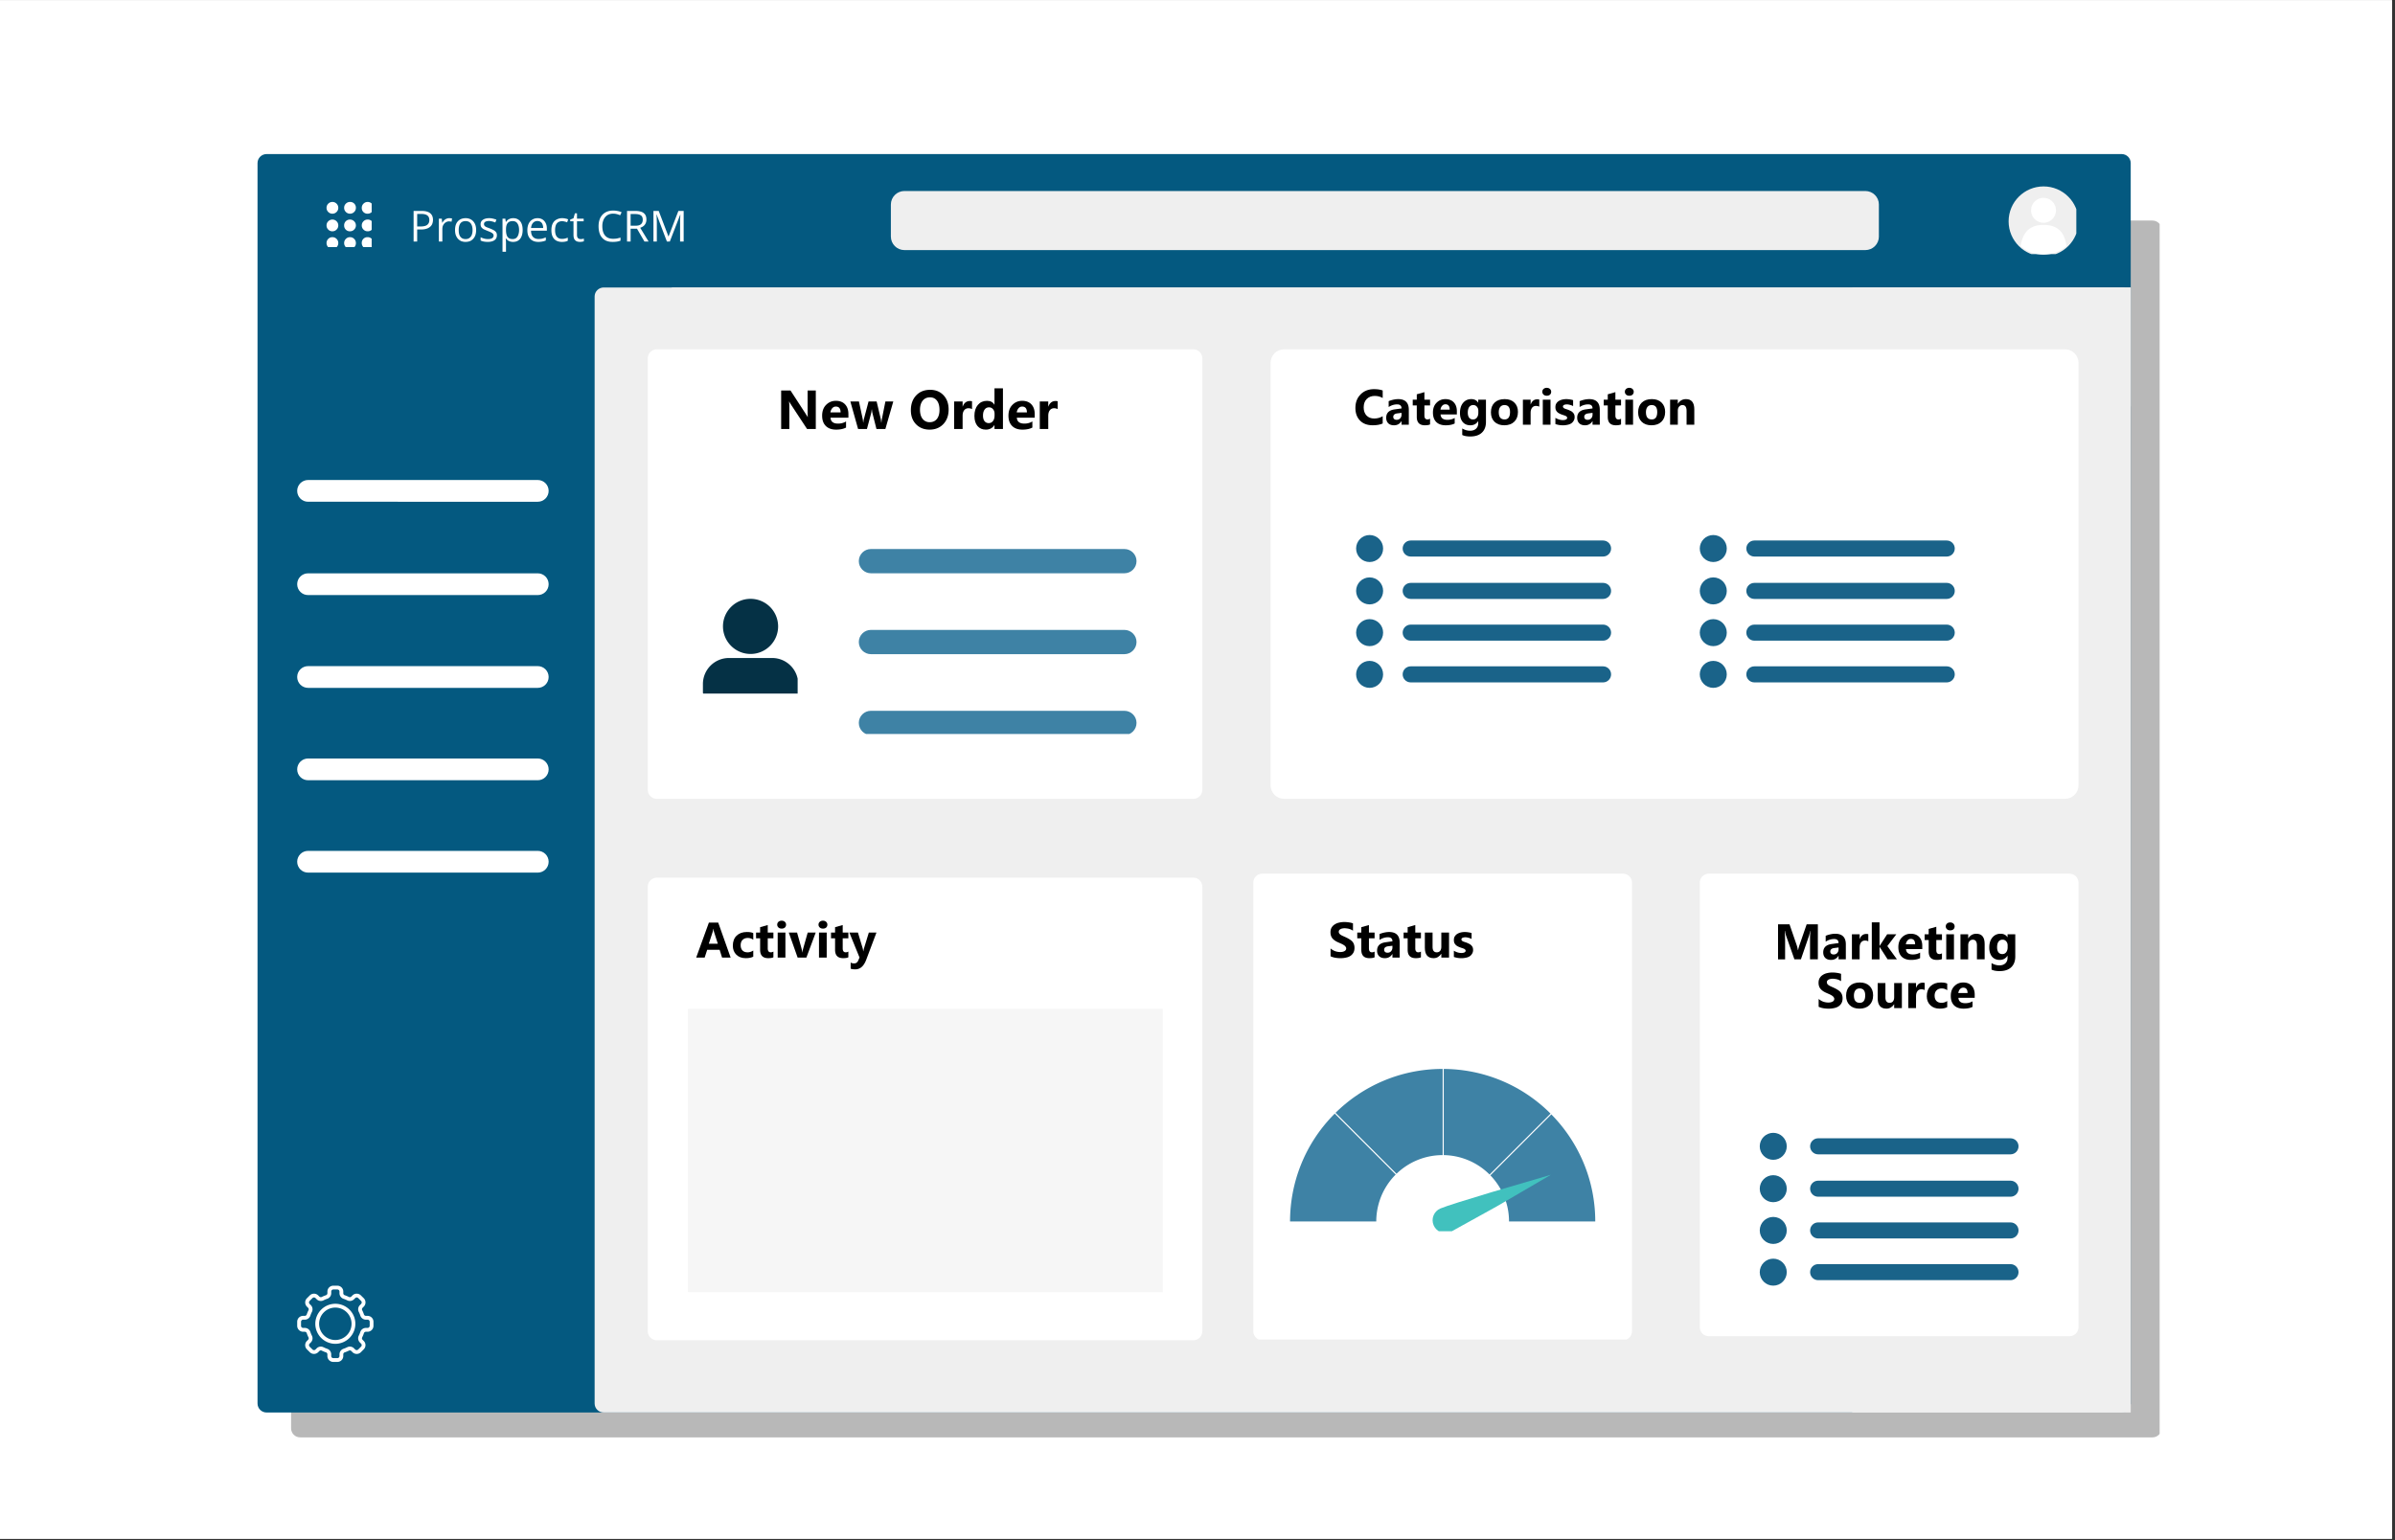 <svg xmlns="http://www.w3.org/2000/svg" width="530" zoomAndPan="magnify" viewBox="0 0 397.5 255.75" height="341" preserveAspectRatio="xMidYMid meet" xmlns:v="https://vecta.io/nano"><rect x="0" y="0" width="397.5" height="255.75" fill="#333333" stroke="none"/><style><![CDATA[.B{clip-rule:nonzero}.C{fill:#1a6389}.D{fill:#fff}.E{fill:#3e82a5}.F{fill:#efefef}]]></style><defs><filter x="0%" y="0%" width="100%" height="100%" id="A"><feColorMatrix values="0 0 0 0 1 0 0 0 0 1 0 0 0 0 1 0 0 0 1 0" color-interpolation-filters="sRGB"/></filter><clipPath id="B"><path d="M0 .035h397v255.43H0zm0 0" class="B"/></clipPath><mask id="C"><g filter="url(#A)"><path fill="#000" fill-opacity=".28" d="M-39.75-25.575h477v306.9h-477z"/></g></mask><clipPath id="D"><path d="M.313.617H311v202.016H.313zm0 0" class="B"/></clipPath><clipPath id="E"><path d="M1.809.617h307.445c.828 0 1.5.668 1.5 1.496v199.02a1.5 1.5 0 0 1-1.5 1.5H1.809c-.828 0-1.496-.672-1.496-1.5V2.113C.313 1.285.98.617 1.809.617zm0 0" class="B"/></clipPath><clipPath id="F"><path d="M0 0h312v203H0z"/></clipPath><clipPath id="G"><path d="M42.742 25.578h310.941v208.926H42.742zm0 0" class="B"/></clipPath><clipPath id="H"><path d="M44.238 25.578h307.902c.395 0 .777.16 1.059.438a1.5 1.5 0 0 1 .438 1.063v205.93a1.5 1.5 0 0 1-1.496 1.496H44.238a1.5 1.5 0 0 1-1.496-1.496V27.078a1.5 1.5 0 0 1 .438-1.062c.281-.277.664-.437 1.059-.437zm0 0" class="B"/></clipPath><clipPath id="I"><path d="M98 47h256v187.504H98zm0 0" class="B"/></clipPath><clipPath id="J"><path d="M100.188 47.727h251.953c.395 0 .777.16 1.059.441s.438.66.438 1.059v183.781a1.5 1.5 0 0 1-1.496 1.496H100.188a1.5 1.5 0 0 1-1.496-1.496V49.227c0-.398.156-.781.438-1.059s.664-.441 1.059-.441zm0 0" class="B"/></clipPath><clipPath id="K"><path d="M111.5 47.727h242.137V67.48H111.5zm0 0" class="B"/></clipPath><clipPath id="L"><path d="M49.324 79.691h41.738v3.609H49.324zm0 0" class="B"/></clipPath><clipPath id="M"><path d="M51.129 79.691h38.125c.996 0 1.805.809 1.805 1.805s-.809 1.805-1.805 1.805H51.129c-.996 0-1.805-.805-1.805-1.805s.809-1.805 1.805-1.805zm0 0" class="B"/></clipPath><clipPath id="N"><path d="M49.324 95.184h41.738v3.609H49.324zm0 0" class="B"/></clipPath><clipPath id="O"><path d="M51.129 95.184h38.125c.996 0 1.805.809 1.805 1.805s-.809 1.805-1.805 1.805H51.129c-.996 0-1.805-.805-1.805-1.805s.809-1.805 1.805-1.805zm0 0" class="B"/></clipPath><clipPath id="P"><path d="M49.324 110.59h41.738v3.609H49.324zm0 0" class="B"/></clipPath><clipPath id="Q"><path d="M51.129 110.59h38.125c.996 0 1.805.809 1.805 1.805s-.809 1.805-1.805 1.805H51.129c-.996 0-1.805-.809-1.805-1.805s.809-1.805 1.805-1.805zm0 0" class="B"/></clipPath><clipPath id="R"><path d="M49.324 125.926h41.738v3.609H49.324zm0 0" class="B"/></clipPath><clipPath id="S"><path d="M51.129 125.926h38.125c.996 0 1.805.809 1.805 1.805s-.809 1.805-1.805 1.805H51.129c-.996 0-1.805-.809-1.805-1.805s.809-1.805 1.805-1.805zm0 0" class="B"/></clipPath><clipPath id="T"><path d="M49.324 141.262h41.738v3.609H49.324zm0 0" class="B"/></clipPath><clipPath id="U"><path d="M51.129 141.262h38.125c.996 0 1.805.809 1.805 1.805s-.809 1.805-1.805 1.805H51.129c-.996 0-1.805-.809-1.805-1.805s.809-1.805 1.805-1.805zm0 0" class="B"/></clipPath><clipPath id="V"><path d="M54.195 33.527h7.492v7.492h-7.492zm0 0" class="B"/></clipPath><clipPath id="W"><path d="M307.422 47.727h46.215v186.777h-46.215zm0 0" class="B"/></clipPath><clipPath id="X"><path d="M333.371 30.949h11.238v11.238h-11.238zm0 0" class="B"/></clipPath><clipPath id="Y"><path d="M335 37h8v5.188h-8zm0 0" class="B"/></clipPath><clipPath id="Z"><path d="M107.508 145.711h92.098v76.797h-92.098zm0 0" class="B"/></clipPath><clipPath id="a"><path d="M109.008 145.711h89.047c.398 0 .777.156 1.059.438a1.5 1.5 0 0 1 .438 1.059v73.801a1.5 1.5 0 0 1-.437 1.063 1.51 1.51 0 0 1-1.059.438h-89.047a1.52 1.52 0 0 1-1.062-.437 1.5 1.5 0 0 1-.437-1.062v-73.801a1.5 1.5 0 0 1 1.5-1.496zm0 0" class="B"/></clipPath><clipPath id="b"><path d="M147.859 31.711h164.02v9.809h-164.02zm0 0" class="B"/></clipPath><clipPath id="c"><path d="M150.109 31.711h159.484a2.25 2.25 0 0 1 2.25 2.25v5.309a2.25 2.25 0 0 1-2.25 2.25H150.109a2.25 2.25 0 0 1-2.25-2.25v-5.309a2.25 2.25 0 0 1 2.25-2.25zm0 0" class="B"/></clipPath><clipPath id="d"><path d="M107.508 57.992h92.121v74.629h-92.121zm0 0" class="B"/></clipPath><clipPath id="e"><path d="M109.008 57.992h89.047c.398 0 .777.156 1.059.438a1.5 1.5 0 0 1 .438 1.059v71.637a1.5 1.5 0 0 1-.437 1.059c-.281.281-.66.438-1.059.438h-89.047a1.5 1.5 0 0 1-1.5-1.496V59.488a1.5 1.5 0 0 1 1.5-1.496zm0 0" class="B"/></clipPath><clipPath id="f"><path d="M210.879 57.992h134.098v74.629H210.879zm0 0" class="B"/></clipPath><clipPath id="g"><path d="M213.125 57.992h129.602a2.25 2.25 0 0 1 1.586.656c.422.422.66.996.66 1.59v70.137c0 .594-.238 1.168-.66 1.59a2.25 2.25 0 0 1-1.586.656H213.125a2.26 2.26 0 0 1-1.59-.656 2.25 2.25 0 0 1-.656-1.59V60.238a2.25 2.25 0 0 1 .656-1.59 2.26 2.26 0 0 1 1.59-.656zm0 0" class="B"/></clipPath><clipPath id="h"><path d="M282.113 145.043h62.859v76.855h-62.859zm0 0" class="B"/></clipPath><clipPath id="i"><path d="M283.609 145.043h59.863c.828 0 1.5.668 1.5 1.496v73.801c0 .828-.672 1.496-1.5 1.496h-59.863c-.828 0-1.496-.668-1.496-1.496v-73.801c0-.828.668-1.496 1.496-1.496zm0 0" class="B"/></clipPath><clipPath id="j"><path d="M208.008 145.043h62.859v77.59h-62.859zm0 0" class="B"/></clipPath><clipPath id="k"><path d="M209.504 145.043h59.867c.824 0 1.496.668 1.496 1.496v74.469a1.5 1.5 0 0 1-1.496 1.5h-59.867a1.5 1.5 0 0 1-1.496-1.5v-74.469c0-.828.672-1.496 1.496-1.496zm0 0" class="B"/></clipPath><clipPath id="l"><path d="M232.801 89.734h34.602v2.664h-34.602zm0 0" class="B"/></clipPath><clipPath id="m"><path d="M234.137 89.734h31.926c.734 0 1.332.598 1.332 1.332s-.598 1.332-1.332 1.332h-31.926c-.738 0-1.336-.598-1.336-1.332s.598-1.332 1.336-1.332zm0 0" class="B"/></clipPath><clipPath id="n"><path d="M232.801 96.77h34.602v2.664h-34.602zm0 0" class="B"/></clipPath><clipPath id="o"><path d="M234.137 96.77h31.926c.734 0 1.332.598 1.332 1.332s-.598 1.332-1.332 1.332h-31.926c-.738 0-1.336-.598-1.336-1.332s.598-1.332 1.336-1.332zm0 0" class="B"/></clipPath><clipPath id="p"><path d="M232.801 103.699h34.602v2.664h-34.602zm0 0" class="B"/></clipPath><clipPath id="q"><path d="M234.137 103.699h31.926a1.33 1.33 0 0 1 1.332 1.332c0 .734-.598 1.332-1.332 1.332h-31.926c-.738 0-1.336-.598-1.336-1.332s.598-1.332 1.336-1.332zm0 0" class="B"/></clipPath><clipPath id="r"><path d="M232.801 110.625h34.602v2.668h-34.602zm0 0" class="B"/></clipPath><clipPath id="s"><path d="M234.137 110.625h31.926c.734 0 1.332.598 1.332 1.332s-.598 1.336-1.332 1.336h-31.926c-.738 0-1.336-.598-1.336-1.336s.598-1.332 1.336-1.332zm0 0" class="B"/></clipPath><clipPath id="t"><path d="M225.074 88.824h4.48v4.484h-4.48zm0 0" class="B"/></clipPath><clipPath id="u"><path d="M227.316 88.824c-1.238 0-2.242 1.004-2.242 2.242s1.004 2.242 2.242 2.242a2.24 2.24 0 1 0 0-4.484zm0 0" class="B"/></clipPath><clipPath id="v"><path d="M225.074 95.859h4.48v4.484h-4.48zm0 0" class="B"/></clipPath><clipPath id="w"><path d="M227.316 95.859c-1.238 0-2.242 1.004-2.242 2.242s1.004 2.242 2.242 2.242a2.24 2.24 0 1 0 0-4.484zm0 0" class="B"/></clipPath><clipPath id="x"><path d="M225.074 102.789h4.48v4.484h-4.48zm0 0" class="B"/></clipPath><clipPath id="y"><path d="M227.316 102.789c-1.238 0-2.242 1.004-2.242 2.242s1.004 2.242 2.242 2.242a2.24 2.24 0 1 0 0-4.484zm0 0" class="B"/></clipPath><clipPath id="z"><path d="M225.074 109.719h4.48v4.48h-4.48zm0 0" class="B"/></clipPath><clipPath id="AA"><path d="M227.316 109.719a2.24 2.24 0 0 0-2.242 2.238c0 1.238 1.004 2.242 2.242 2.242a2.24 2.24 0 0 0 0-4.48zm0 0" class="B"/></clipPath><clipPath id="AB"><path d="M300.426 188.98h34.602v2.664h-34.602zm0 0" class="B"/></clipPath><clipPath id="AC"><path d="M301.758 188.98h31.926a1.33 1.33 0 1 1 0 2.664h-31.926a1.33 1.33 0 1 1 0-2.664zm0 0" class="B"/></clipPath><clipPath id="AD"><path d="M300.426 196.016h34.602v2.664h-34.602zm0 0" class="B"/></clipPath><clipPath id="AE"><path d="M301.758 196.016h31.926a1.33 1.33 0 1 1 0 2.664h-31.926a1.33 1.33 0 1 1 0-2.664zm0 0" class="B"/></clipPath><clipPath id="AF"><path d="M300.426 202.945h34.602v2.664h-34.602zm0 0" class="B"/></clipPath><clipPath id="AG"><path d="M301.758 202.945h31.926a1.33 1.33 0 1 1 0 2.664h-31.926a1.33 1.33 0 1 1 0-2.664zm0 0" class="B"/></clipPath><clipPath id="AH"><path d="M300.426 209.871h34.602v2.664h-34.602zm0 0" class="B"/></clipPath><clipPath id="AI"><path d="M301.758 209.871h31.926a1.33 1.33 0 1 1 0 2.664h-31.926a1.33 1.33 0 1 1 0-2.664zm0 0" class="B"/></clipPath><clipPath id="AJ"><path d="M292.066 188.07h4.484v4.484h-4.484zm0 0" class="B"/></clipPath><clipPath id="AK"><path d="M294.309 188.07c-1.238 0-2.242 1.004-2.242 2.242s1.004 2.242 2.242 2.242 2.242-1.004 2.242-2.242-1.004-2.242-2.242-2.242zm0 0" class="B"/></clipPath><clipPath id="AL"><path d="M292.066 195.105h4.484v4.484h-4.484zm0 0" class="B"/></clipPath><clipPath id="AM"><path d="M294.309 195.105c-1.238 0-2.242 1.004-2.242 2.242s1.004 2.242 2.242 2.242 2.242-1.004 2.242-2.242-1.004-2.242-2.242-2.242zm0 0" class="B"/></clipPath><clipPath id="AN"><path d="M292.066 202.035h4.484v4.484h-4.484zm0 0" class="B"/></clipPath><clipPath id="AO"><path d="M294.309 202.035c-1.238 0-2.242 1.004-2.242 2.242s1.004 2.242 2.242 2.242 2.242-1.004 2.242-2.242-1.004-2.242-2.242-2.242zm0 0" class="B"/></clipPath><clipPath id="AP"><path d="M292.066 208.965h4.484v4.48h-4.484zm0 0" class="B"/></clipPath><clipPath id="AQ"><path d="M294.309 208.965a2.24 2.24 0 0 0-2.242 2.238c0 1.238 1.004 2.242 2.242 2.242s2.242-1.004 2.242-2.242a2.24 2.24 0 0 0-2.242-2.238zm0 0" class="B"/></clipPath><clipPath id="AR"><path d="M49.324 213.445H62v12.734H49.324zm0 0" class="B"/></clipPath><clipPath id="AS"><path d="M142.527 104h46.441v5h-46.441zm0 0" class="B"/></clipPath><clipPath id="AT"><path d="M142.527 91.148h46.441V96h-46.441zm0 0" class="B"/></clipPath><clipPath id="AU"><path d="M142.539 118h46.09v3.859h-46.09zm0 0" class="B"/></clipPath><clipPath id="AV"><path d="M116.656 99.418h15.73v15.73h-15.73zm0 0" class="B"/></clipPath><clipPath id="AW"><path d="M289.84 89.734h34.602v2.664H289.84zm0 0" class="B"/></clipPath><clipPath id="AX"><path d="M291.176 89.734h31.926c.734 0 1.332.598 1.332 1.332s-.598 1.332-1.332 1.332h-31.926c-.738 0-1.336-.598-1.336-1.332s.598-1.332 1.336-1.332zm0 0" class="B"/></clipPath><clipPath id="AY"><path d="M289.84 96.77h34.602v2.664H289.84zm0 0" class="B"/></clipPath><clipPath id="AZ"><path d="M291.176 96.77h31.926c.734 0 1.332.598 1.332 1.332s-.598 1.332-1.332 1.332h-31.926c-.738 0-1.336-.598-1.336-1.332s.598-1.332 1.336-1.332zm0 0" class="B"/></clipPath><clipPath id="Aa"><path d="M289.84 103.699h34.602v2.664H289.84zm0 0" class="B"/></clipPath><clipPath id="Ab"><path d="M291.176 103.699h31.926a1.33 1.33 0 0 1 1.332 1.332c0 .734-.598 1.332-1.332 1.332h-31.926c-.738 0-1.336-.598-1.336-1.332s.598-1.332 1.336-1.332zm0 0" class="B"/></clipPath><clipPath id="Ac"><path d="M289.84 110.625h34.602v2.668H289.84zm0 0" class="B"/></clipPath><clipPath id="Ad"><path d="M291.176 110.625h31.926c.734 0 1.332.598 1.332 1.332s-.598 1.336-1.332 1.336h-31.926c-.738 0-1.336-.598-1.336-1.336s.598-1.332 1.336-1.332zm0 0" class="B"/></clipPath><clipPath id="Ae"><path d="M282.113 88.824h4.48v4.484h-4.48zm0 0" class="B"/></clipPath><clipPath id="Af"><path d="M284.355 88.824c-1.238 0-2.242 1.004-2.242 2.242s1.004 2.242 2.242 2.242a2.24 2.24 0 1 0 0-4.484zm0 0" class="B"/></clipPath><clipPath id="Ag"><path d="M282.113 95.859h4.48v4.484h-4.48zm0 0" class="B"/></clipPath><clipPath id="Ah"><path d="M284.355 95.859c-1.238 0-2.242 1.004-2.242 2.242s1.004 2.242 2.242 2.242a2.24 2.24 0 1 0 0-4.484zm0 0" class="B"/></clipPath><clipPath id="Ai"><path d="M282.113 102.789h4.48v4.484h-4.48zm0 0" class="B"/></clipPath><clipPath id="Aj"><path d="M284.355 102.789c-1.238 0-2.242 1.004-2.242 2.242s1.004 2.242 2.242 2.242a2.24 2.24 0 1 0 0-4.484zm0 0" class="B"/></clipPath><clipPath id="Ak"><path d="M282.113 109.719h4.48v4.48h-4.48zm0 0" class="B"/></clipPath><clipPath id="Al"><path d="M284.355 109.719a2.24 2.24 0 0 0-2.242 2.238c0 1.238 1.004 2.242 2.242 2.242a2.24 2.24 0 0 0 0-4.48zm0 0" class="B"/></clipPath><mask id="Am"><g filter="url(#A)"><path fill="#000" fill-opacity=".58" d="M-39.75-25.575h477v306.9h-477z"/></g></mask><clipPath id="An"><path d="M.168.488h78.82v47.035H.168zm0 0" class="B"/></clipPath><clipPath id="Ao"><path d="M0 0h80v48H0z"/></clipPath><clipPath id="Ap"><path d="M239 177.445h19V195h-19zm0 0" class="B"/></clipPath><clipPath id="Aq"><path d="M221 177.445h19V195h-19zm0 0" class="B"/></clipPath><clipPath id="Ar"><path d="M214.109 184H232v19h-17.891zm0 0" class="B"/></clipPath><clipPath id="As"><path d="M237.641 195h19.938v9.41h-19.937zm0 0" class="B"/></clipPath><path id="At" d="M49.324 79.691h41.738v3.609H49.324zm0 0"/><path id="Au" d="M232.801 89.734h34.594v2.664h-34.594zm0 0"/><path id="Av" d="M225.074 88.824h4.48v4.484h-4.48zm0 0"/><path id="Aw" d="M300.426 188.98h34.59v2.664h-34.59zm0 0"/><path id="Ax" d="M292.066 188.07h4.484v4.484h-4.484zm0 0"/><path id="Ay" d="M186.613 108.605h-42.059c-1.113 0-2.016-.902-2.016-2.016s.902-2.012 2.016-2.012h42.059c1.113 0 2.016.902 2.016 2.012s-.902 2.016-2.016 2.016"/><path id="Az" d="M289.84 89.734h34.594v2.664H289.84zm0 0"/><path id="BA" d="M140.81 69.342h-2.969c.039.656.457.984 1.25.984.5 0 .941-.117 1.328-.359v1.016c-.43.23-.98.344-1.656.344-.73 0-1.297-.203-1.703-.609s-.609-.973-.609-1.703c0-.758.219-1.359.656-1.797.438-.445.977-.672 1.625-.672.656 0 1.164.199 1.531.594s.547.934.547 1.609zm-1.297-.875c0-.645-.266-.969-.797-.969-.23 0-.43.094-.594.281a1.36 1.36 0 0 0-.297.688zm0 0"/><path id="BB" d="M161.329 67.92c-.168-.094-.367-.141-.594-.141a.86.86 0 0 0-.719.344c-.168.219-.25.527-.25.922v2.172h-1.406v-4.562h1.406v.844h.016c.227-.613.629-.922 1.203-.922.145 0 .258.016.344.047zm0 0"/><path id="BC" d="M233.82 70.511h-1.203v-.594h-.016c-.281.461-.695.688-1.234.688-.406 0-.727-.109-.953-.328-.23-.227-.344-.535-.344-.922 0-.801.473-1.266 1.422-1.391l1.125-.156c0-.445-.246-.672-.734-.672s-.961.148-1.406.438v-.969c.176-.082.414-.16.719-.234a3.95 3.95 0 0 1 .859-.109c1.176 0 1.766.59 1.766 1.766zm-1.203-1.687v-.281l-.75.094c-.418.063-.625.258-.625.578 0 .148.051.266.156.359.102.086.238.125.406.125.238 0 .43-.078.578-.234.156-.164.234-.379.234-.641zm0 0"/><path id="BD" d="M237.347 70.464c-.187.094-.477.141-.859.141-.898 0-1.344-.461-1.344-1.391v-1.906h-.672v-.953h.672v-.891l1.266-.359v1.25h.938v.953h-.937v1.672c0 .438.172.656.516.656a.84.84 0 0 0 .422-.125zm0 0"/><path id="BE" d="M241.795 68.808h-2.703c.039.594.422.891 1.141.891.445 0 .848-.102 1.203-.312v.922c-.387.199-.887.297-1.5.297-.668 0-1.187-.18-1.562-.547-.367-.375-.547-.895-.547-1.562 0-.687.195-1.227.594-1.625.395-.406.883-.609 1.469-.609.602 0 1.07.184 1.406.547.332.355.5.84.5 1.453zm-1.187-.797c0-.594-.242-.891-.719-.891a.71.71 0 0 0-.547.266c-.148.168-.234.375-.266.625zm0 0"/><path id="BF" d="M246.626 70.042c0 .77-.227 1.363-.672 1.781-.449.426-1.094.641-1.937.641-.562 0-1.008-.086-1.328-.25v-1.078c.426.25.859.375 1.297.375.426 0 .758-.117 1-.344s.359-.539.359-.922v-.328h-.016c-.293.461-.727.688-1.297.688-.531 0-.953-.18-1.266-.547-.305-.375-.453-.875-.453-1.5 0-.707.172-1.266.516-1.672.344-.414.797-.625 1.359-.625.508 0 .891.195 1.141.578h.016v-.484h1.281zm-1.266-1.531v-.328c0-.258-.078-.477-.234-.656-.156-.187-.359-.281-.609-.281-.281 0-.508.109-.672.328-.156.219-.234.531-.234.938 0 .344.07.621.219.828.156.199.367.297.641.297a.77.77 0 0 0 .641-.297c.164-.207.25-.484.25-.828zm0 0"/><path id="BG" d="M249.67 70.605c-.687 0-1.23-.191-1.625-.578s-.594-.91-.594-1.578c0-.687.203-1.223.609-1.609s.961-.578 1.672-.578c.688 0 1.223.195 1.609.578.395.387.594.902.594 1.547 0 .688-.203 1.23-.609 1.625s-.961.594-1.656.594zm.031-3.359c-.305 0-.539.105-.703.313s-.25.5-.25.875c0 .805.32 1.203.969 1.203.602 0 .906-.41.906-1.234 0-.77-.309-1.156-.922-1.156zm0 0"/><path id="BH" d="M255.475 67.511c-.156-.082-.34-.125-.547-.125-.281 0-.5.105-.656.313s-.234.484-.234.828v1.984h-1.281v-4.156h1.281v.781h.016c.207-.562.57-.844 1.094-.844.133 0 .242.016.328.047zm0 0"/><path id="BI" d="M256.715 65.699c-.219 0-.398-.062-.531-.187s-.203-.281-.203-.469.066-.344.203-.469.313-.187.531-.187.395.063.531.188a.62.62 0 0 1 .203.469c0 .199-.07.359-.203.484-.137.117-.312.172-.531.172zm.625 4.813h-1.281v-4.156h1.281zm0 0"/><path id="BJ" d="M281.203 70.511h-1.281v-2.312c0-.633-.23-.953-.687-.953-.219 0-.402.086-.547.25s-.219.387-.219.656v2.359h-1.281v-4.156h1.281v.672h.016c.313-.508.758-.766 1.344-.766.914 0 1.375.57 1.375 1.703zm0 0"/><path id="BK" d="M125.02 158.824c-.293.164-.711.25-1.25.25-.648 0-1.168-.191-1.562-.578-.387-.383-.578-.879-.578-1.484 0-.707.207-1.266.625-1.672.426-.406.992-.609 1.703-.609.488 0 .844.063 1.063.188v1.094c-.273-.195-.574-.297-.906-.297-.367 0-.656.109-.875.328-.211.211-.312.5-.312.875s.098.668.297.875c.207.211.492.313.859.313.313 0 .625-.098.938-.297zm0 0"/><path id="BL" d="M220.834 158.761v-1.297c.238.199.492.352.766.453.281.094.563.141.844.141.164 0 .305-.016.422-.047.125-.031.227-.07.313-.125a.54.54 0 0 0 .188-.187c.039-.07.063-.148.063-.234 0-.113-.039-.211-.109-.297-.062-.094-.152-.176-.266-.25-.105-.07-.234-.145-.391-.219l-.5-.219c-.449-.187-.789-.414-1.016-.687-.219-.27-.328-.602-.328-1 0-.301.055-.555.172-.766.125-.219.289-.395.5-.531a2.03 2.03 0 0 1 .719-.312 3.66 3.66 0 0 1 .891-.109 4.78 4.78 0 0 1 .797.063 3.23 3.23 0 0 1 .656.156v1.219c-.105-.07-.215-.133-.328-.187a2.3 2.3 0 0 0-.359-.125 2.16 2.16 0 0 0-.359-.062c-.117-.02-.23-.031-.344-.031-.148 0-.281.016-.406.047-.117.023-.215.059-.297.109s-.152.117-.203.188a.46.46 0 0 0-.062.234c0 .105.023.199.078.281.051.074.125.148.219.219.094.063.207.125.344.188l.453.203c.238.105.445.215.625.328a2.33 2.33 0 0 1 .484.359c.133.137.234.293.297.469a1.7 1.7 0 0 1 .109.625c0 .324-.062.594-.187.813s-.293.398-.5.531-.453.23-.734.281c-.281.063-.578.094-.891.094a5.25 5.25 0 0 1-.906-.078c-.281-.051-.531-.129-.75-.234zm0 0"/><path id="BM" d="M240.499 158.98h-1.281v-.625h-.016c-.324.48-.746.719-1.266.719-.969 0-1.453-.578-1.453-1.734v-2.516h1.281v2.391c0 .594.234.891.703.891.227 0 .41-.078.547-.234.133-.164.203-.391.203-.672v-2.375h1.281zm0 0"/></defs><g clip-path="url(#B)" class="D"><path d="M0 .035h397v255.43H0zm0 0"/><path d="M0 .035h397v255.43H0zm0 0"/></g><g mask="url(#C)"><g clip-path="url(#F)" transform="translate(48 36)"><g clip-path="url(#D)"><g clip-path="url(#E)"><path d="M.313.617h310.125v202.016H.313zm0 0"/></g></g></g></g><g clip-path="url(#G)"><g clip-path="url(#H)"><path fill="#045980" d="M42.742 25.578h310.941v208.926H42.742zm0 0"/></g></g><g clip-path="url(#I)" class="F"><g clip-path="url(#J)"><path d="M98.691 47.727H353.32v186.777H98.691zm0 0"/></g></g><g clip-path="url(#K)" class="F"><path d="M111.5 47.727h242.148V67.48H111.5zm0 0"/></g><g clip-path="url(#L)" class="D"><g clip-path="url(#M)"><use href="#At"/></g></g><g clip-path="url(#N)" class="D"><g clip-path="url(#O)"><path d="M49.324 95.184h41.738v3.609H49.324zm0 0"/></g></g><g clip-path="url(#P)" class="D"><g clip-path="url(#Q)"><path d="M49.324 110.59h41.738v3.609H49.324zm0 0"/></g></g><g clip-path="url(#R)" class="D"><g clip-path="url(#S)"><path d="M49.324 125.926h41.738v3.609H49.324zm0 0"/></g></g><g clip-path="url(#T)" class="D"><g clip-path="url(#U)"><path d="M49.324 141.262h41.738v3.609H49.324zm0 0"/></g></g><g clip-path="url(#V)" class="D"><path d="M61.016 41.324c.27 0 .5-.098.691-.285s.285-.422.285-.691-.098-.496-.285-.687a.94.94 0 0 0-.691-.285.93.93 0 0 0-.973.973.94.94 0 0 0 .285.691c.191.188.418.285.688.285zm0-2.926a.94.94 0 0 0 .977-.973.94.94 0 0 0-.977-.973.93.93 0 0 0-.687.285c-.191.188-.285.418-.285.688s.094.5.285.688a.93.93 0 0 0 .688.285zm0-2.922a.94.94 0 0 0 .691-.285c.188-.191.285-.418.285-.687s-.098-.5-.285-.691-.422-.285-.691-.285-.496.098-.687.285a.94.94 0 0 0-.285.691.93.93 0 0 0 .973.973zm-2.922 5.848a.94.94 0 0 0 .973-.977.93.93 0 0 0-.285-.687c-.187-.191-.418-.285-.687-.285a.94.94 0 0 0-.691.285c-.187.191-.285.418-.285.688s.098.5.285.691.422.285.691.285zm0-2.926c.27 0 .5-.094.688-.285s.285-.418.285-.687-.094-.5-.285-.687-.418-.285-.687-.285a.94.94 0 0 0-.977.973.94.94 0 0 0 .977.973zm0-2.922c.27 0 .5-.094.688-.285a.93.93 0 0 0 .285-.687.94.94 0 0 0-.973-.977c-.27 0-.5.098-.691.285s-.285.422-.285.691.098.496.285.688a.94.94 0 0 0 .691.285zm-2.922 5.848c.266 0 .496-.098.688-.285a.94.94 0 0 0 .285-.691.93.93 0 0 0-.285-.687.94.94 0 0 0-.687-.285.94.94 0 0 0-.691.285.93.93 0 0 0-.285.688.94.94 0 0 0 .285.691c.191.188.422.285.691.285zm0-2.926a.94.94 0 0 0 .688-.285c.191-.187.285-.418.285-.687s-.094-.5-.285-.687a.94.94 0 0 0-.687-.285.94.94 0 0 0-.691.285c-.191.188-.285.418-.285.688s.094.5.285.688a.94.94 0 0 0 .691.285zm0-2.922a.94.94 0 0 0 .688-.285.93.93 0 0 0 .285-.687.94.94 0 0 0-.285-.691c-.191-.187-.422-.285-.687-.285s-.5.098-.691.285a.94.94 0 0 0-.285.691.93.93 0 0 0 .285.688.94.94 0 0 0 .691.285zm0 0" fill-rule="evenodd"/></g><g clip-path="url(#W)" class="F"><path d="M307.422 47.727h46.215v186.852h-46.215zm0 0"/></g><g clip-path="url(#X)" class="F"><path d="M344.973 36.75c0 3.203-2.598 5.801-5.801 5.801s-5.801-2.598-5.801-5.801 2.598-5.801 5.801-5.801 5.801 2.598 5.801 5.801"/></g><path d="M341.23 34.918a2.07 2.07 0 0 1-2.066 2.066 2.07 2.07 0 0 1-2.066-2.066 2.07 2.07 0 0 1 2.066-2.07 2.07 2.07 0 0 1 2.066 2.07" class="D"/><g clip-path="url(#Y)" class="D"><path d="M339.164 42.273a5.77 5.77 0 0 0 3.82-1.437c-.316-2.066-1.25-3.5-3.82-3.5-2.496 0-3.465 1.441-3.805 3.516a5.77 5.77 0 0 0 3.805 1.422"/></g><g clip-path="url(#Z)" class="D"><g clip-path="url(#a)"><path d="M107.508 145.711h92.098v76.797h-92.098zm0 0"/></g></g><g clip-path="url(#b)" class="F"><g clip-path="url(#c)"><path d="M147.859 31.711h163.98v9.809h-163.98zm0 0"/></g></g><g clip-path="url(#d)" class="D"><g clip-path="url(#e)"><path d="M107.508 57.992h92.121v74.629h-92.121zm0 0"/></g></g><g clip-path="url(#f)" class="D"><g clip-path="url(#g)"><path d="M210.879 57.992h134.098v74.629H210.879zm0 0"/></g></g><g clip-path="url(#h)" class="D"><g clip-path="url(#i)"><path d="M282.113 145.043h62.859v76.855h-62.859zm0 0"/></g></g><g clip-path="url(#j)" class="D"><g clip-path="url(#k)"><path d="M208.008 145.043h62.859v77.348h-62.859zm0 0"/></g></g><g clip-path="url(#l)" class="C"><g clip-path="url(#m)"><use href="#Au"/></g></g><g clip-path="url(#n)" class="C"><g clip-path="url(#o)"><path d="M232.801 96.77h34.594v2.664h-34.594zm0 0"/></g></g><g clip-path="url(#p)" class="C"><g clip-path="url(#q)"><path d="M232.801 103.699h34.594v2.664h-34.594zm0 0"/></g></g><g clip-path="url(#r)" class="C"><g clip-path="url(#s)"><path d="M232.801 110.625h34.594v2.668h-34.594zm0 0"/></g></g><g clip-path="url(#t)" class="C"><g clip-path="url(#u)"><use href="#Av"/></g></g><g clip-path="url(#v)" class="C"><g clip-path="url(#w)"><path d="M225.074 95.859h4.48v4.484h-4.48zm0 0"/></g></g><g clip-path="url(#x)" class="C"><g clip-path="url(#y)"><path d="M225.074 102.789h4.48v4.484h-4.48zm0 0"/></g></g><g clip-path="url(#z)" class="C"><g clip-path="url(#AA)"><path d="M225.074 109.719h4.48v4.48h-4.48zm0 0"/></g></g><g clip-path="url(#AB)" class="C"><g clip-path="url(#AC)"><use href="#Aw"/></g></g><g clip-path="url(#AD)" class="C"><g clip-path="url(#AE)"><path d="M300.426 196.016h34.59v2.664h-34.59zm0 0"/></g></g><g clip-path="url(#AF)" class="C"><g clip-path="url(#AG)"><path d="M300.426 202.945h34.59v2.664h-34.59zm0 0"/></g></g><g clip-path="url(#AH)" class="C"><g clip-path="url(#AI)"><path d="M300.426 209.871h34.59v2.664h-34.59zm0 0"/></g></g><g clip-path="url(#AJ)" class="C"><g clip-path="url(#AK)"><use href="#Ax"/></g></g><g clip-path="url(#AL)" class="C"><g clip-path="url(#AM)"><path d="M292.066 195.105h4.484v4.484h-4.484zm0 0"/></g></g><g clip-path="url(#AN)" class="C"><g clip-path="url(#AO)"><path d="M292.066 202.035h4.484v4.484h-4.484zm0 0"/></g></g><g clip-path="url(#AP)" class="C"><g clip-path="url(#AQ)"><path d="M292.066 208.965h4.484v4.48h-4.484zm0 0"/></g></g><g clip-path="url(#AR)" class="D"><path d="M61.004 218.457h-.27a.35.35 0 0 1-.332-.238c-.078-.238-.172-.473-.289-.691a.35.35 0 0 1 .066-.406l.195-.195a.99.99 0 0 0 0-1.395l-.477-.469a.99.99 0 0 0-1.395 0l-.195.195a.35.35 0 0 1-.402.063c-.223-.113-.453-.207-.691-.289-.145-.047-.238-.18-.238-.328v-.273c0-.539-.441-.98-.984-.98h-.668c-.543 0-.984.441-.984.98v.273a.35.35 0 0 1-.238.328c-.238.082-.473.176-.691.289-.137.066-.301.043-.406-.062l-.195-.195a.99.99 0 0 0-1.395 0l-.473.473a.99.99 0 0 0 0 1.395l.195.195c.105.105.133.266.063.402a5.72 5.72 0 0 0-.289.691c-.047.145-.18.238-.328.238h-.27c-.547 0-.988.441-.988.988v.668a.99.99 0 0 0 .984.984h.27c.152 0 .281.094.332.238.078.238.172.469.285.691.07.137.047.297-.062.406l-.195.195c-.383.383-.383 1.008 0 1.391l.477.473a.99.99 0 0 0 1.395 0l.195-.195c.105-.105.27-.133.402-.062a5.14 5.14 0 0 0 .691.285c.145.047.238.18.238.332v.273c0 .543.441.984.984.984h.668c.543 0 .984-.441.984-.984v-.273a.35.35 0 0 1 .238-.332c.238-.078.473-.172.691-.285.137-.07.297-.047.406.063l.195.195a.99.99 0 0 0 1.395 0l.473-.477c.383-.383.383-1.008 0-1.391l-.195-.195c-.105-.105-.133-.266-.062-.402.109-.223.207-.453.285-.691.051-.145.18-.238.332-.238H61a.99.99 0 0 0 .984-.984v-.668a.98.98 0 0 0-.98-.988zm.352 1.652c0 .195-.16.352-.352.352h-.27a.98.98 0 0 0-.934.672c-.066.207-.152.41-.25.605-.191.379-.121.836.18 1.141l.195.191a.35.35 0 0 1 0 .5l-.473.473c-.141.141-.363.137-.5 0l-.191-.191a.98.98 0 0 0-1.141-.18c-.195.094-.395.18-.605.25-.402.133-.672.504-.672.93v.273c0 .195-.16.352-.352.352h-.668c-.195 0-.352-.16-.352-.352v-.273c0-.426-.27-.797-.676-.93-.203-.07-.406-.156-.602-.25a.96.96 0 0 0-.445-.109.98.98 0 0 0-.691.289l-.195.195a.35.35 0 0 1-.496 0l-.477-.473c-.137-.141-.137-.359 0-.5l.195-.195a.97.97 0 0 0 .18-1.137 4.11 4.11 0 0 1-.25-.605.98.98 0 0 0-.93-.676h-.273c-.195 0-.348-.156-.348-.348v-.668a.35.35 0 0 1 .348-.352h.273c.422 0 .797-.27.93-.676.066-.207.152-.41.25-.602.191-.383.121-.836-.18-1.141l-.195-.195a.35.35 0 0 1 0-.496l.477-.477a.35.35 0 0 1 .496 0l.195.195a.98.98 0 0 0 1.141.18c.191-.098.395-.184.602-.25a.98.98 0 0 0 .676-.93v-.273a.35.35 0 0 1 .348-.348h.672a.35.35 0 0 1 .348.348v.273a.98.98 0 0 0 .676.93c.207.066.41.152.605.25a.98.98 0 0 0 1.137-.18l.195-.195a.35.35 0 0 1 .496 0l.477.477a.35.35 0 0 1 0 .496l-.195.195a.98.98 0 0 0-.18 1.141c.098.191.184.395.25.602.133.406.508.676.93.676h.273c.195 0 .352.16.352.352v.664zm0 0"/></g><path d="M55.656 216.453a3.33 3.33 0 0 0-3.324 3.324 3.33 3.33 0 0 0 3.324 3.324 3.33 3.33 0 0 0 3.324-3.324 3.33 3.33 0 0 0-3.324-3.324zm0 6.016c-1.484 0-2.691-1.207-2.691-2.691s1.207-2.691 2.691-2.691 2.691 1.207 2.691 2.691-1.207 2.691-2.691 2.691zm0 0" class="D"/><g clip-path="url(#AS)" class="E"><use href="#Ay"/></g><g clip-path="url(#AT)" class="E"><path d="M186.613 95.176h-42.059c-1.113 0-2.016-.902-2.016-2.016s.902-2.012 2.016-2.012h42.059c1.113 0 2.016.902 2.016 2.012s-.902 2.016-2.016 2.016"/></g><g clip-path="url(#AU)" class="E"><path d="M186.613 122.035h-42.059c-1.113 0-2.016-.902-2.016-2.016s.902-2.012 2.016-2.012h42.059c1.113 0 2.016.902 2.016 2.012s-.902 2.016-2.016 2.016"/></g><g clip-path="url(#AV)"><path fill="#053145" d="M132.223 115.238h-15.309c-.141 0-.25-.109-.25-.25v-1.43a4.32 4.32 0 0 1 4.313-4.316h7.184c2.379 0 4.316 1.938 4.316 4.316v1.43a.25.25 0 0 1-.254.25zm-7.652-6.668c-2.523 0-4.578-2.055-4.578-4.578s2.055-4.574 4.578-4.574a4.58 4.58 0 0 1 4.574 4.574c0 2.523-2.051 4.578-4.574 4.578zm0 0"/></g><g clip-path="url(#AW)" class="C"><g clip-path="url(#AX)"><use href="#Az"/></g></g><g clip-path="url(#AY)" class="C"><g clip-path="url(#AZ)"><path d="M289.84 96.77h34.594v2.664H289.84zm0 0"/></g></g><g clip-path="url(#Aa)" class="C"><g clip-path="url(#Ab)"><path d="M289.84 103.699h34.594v2.664H289.84zm0 0"/></g></g><g clip-path="url(#Ac)" class="C"><g clip-path="url(#Ad)"><path d="M289.84 110.625h34.594v2.668H289.84zm0 0"/></g></g><g clip-path="url(#Ae)" class="C"><g clip-path="url(#Af)"><path d="M282.113 88.824h4.48v4.484h-4.48zm0 0"/></g></g><g clip-path="url(#Ag)" class="C"><g clip-path="url(#Ah)"><path d="M282.113 95.859h4.48v4.484h-4.48zm0 0"/></g></g><g clip-path="url(#Ai)" class="C"><g clip-path="url(#Aj)"><path d="M282.113 102.789h4.48v4.484h-4.48zm0 0"/></g></g><g clip-path="url(#Ak)" class="C"><g clip-path="url(#Al)"><path d="M282.113 109.719h4.48v4.48h-4.48zm0 0"/></g></g><g mask="url(#Am)" class="F"><g transform="translate(114 167)"><g clip-path="url(#Ao)"><g clip-path="url(#An)"><path d="M.168.488h78.824v47.035H.168zm0 0"/></g></g></g></g><path d="M264.766 202.789h-14.312a10.97 10.97 0 0 0-3.098-7.656l10.121-10.121c4.504 4.574 7.289 10.852 7.289 17.777" class="E"/><g clip-path="url(#Ap)" class="E"><path d="M257.344 184.879L247.227 195l-.133-.133a11 11 0 0 0-7.473-3.094v-14.309c6.363.043 12.715 2.473 17.594 7.285l.129.129"/></g><g clip-path="url(#Aq)" class="E"><path d="M239.438 177.461v14.313h-.187a10.99 10.99 0 0 0-7.469 3.094L221.66 184.75c4.531-4.465 10.738-7.238 17.59-7.285.063-.004.125-.004.188-.004"/></g><g clip-path="url(#Ar)" class="E"><path d="M231.645 195l-.129.133c-.605.621-1.117 1.301-1.543 2.016a10.71 10.71 0 0 0-1.023 2.266 11.04 11.04 0 0 0-.531 3.375h-14.309c0-6.426 2.43-12.852 7.289-17.777.043-.047.086-.09.129-.133L231.645 195"/></g><g clip-path="url(#As)"><path fill="#41c1be" d="M237.945 203.43c-.465-1.078.031-2.328 1.109-2.793.945-.406 4.547-1.523 8.316-2.652l.18-.055 9.832-2.887c.012-.004.02-.008.023-.008-.004.004-.012.008-.02.012l-8.816 5.152-.16.094-7.672 4.246c-1.074.469-2.328-.031-2.793-1.109"/></g><path d="M69.973 35.019c.656 0 1.133.133 1.438.391.301.25.453.617.453 1.094a1.85 1.85 0 0 1-.109.625c-.062.188-.18.355-.344.5a1.6 1.6 0 0 1-.625.344c-.25.086-.559.125-.922.125h-.625v2h-.594V35.02zm-.047.5h-.687v2.078h.563c.32 0 .586-.035.797-.109a.89.89 0 0 0 .484-.344c.113-.156.172-.359.172-.609 0-.344-.109-.598-.328-.766-.211-.164-.543-.25-1-.25zm4.648.703c.07 0 .148.008.234.016l.219.031-.078.531-.203-.031-.219-.016a.98.98 0 0 0-.422.094 1.09 1.09 0 0 0-.359.266 1.34 1.34 0 0 0-.25.406c-.055.156-.078.336-.078.531v2.047h-.578V36.3h.484l.063.688h.016a2.61 2.61 0 0 1 .281-.375c.113-.125.242-.219.391-.281a1.14 1.14 0 0 1 .5-.109zm4.45 1.969c0 .313-.043.594-.125.844a1.68 1.68 0 0 1-.359.609c-.148.168-.328.297-.547.391-.219.082-.465.125-.734.125a1.99 1.99 0 0 1-.703-.125 1.65 1.65 0 0 1-.547-.391c-.148-.164-.266-.367-.359-.609-.086-.25-.125-.531-.125-.844 0-.414.066-.77.203-1.062a1.59 1.59 0 0 1 .609-.672c.27-.156.586-.234.953-.234a1.73 1.73 0 0 1 .906.234c.258.156.461.383.609.672s.219.648.219 1.063zm-2.891 0c0 .305.035.57.109.797a1.11 1.11 0 0 0 .375.516c.176.125.395.188.656.188s.473-.062.641-.187a1.11 1.11 0 0 0 .391-.516 2.34 2.34 0 0 0 .125-.797 2.23 2.23 0 0 0-.125-.781c-.086-.227-.211-.398-.375-.516-.168-.125-.387-.187-.656-.187-.398 0-.687.133-.875.391-.18.262-.266.625-.266 1.094zm6.336.859c0 .25-.062.461-.187.625-.117.156-.289.277-.516.359-.219.082-.484.125-.797.125a3.61 3.61 0 0 1-.703-.062 1.98 1.98 0 0 1-.5-.172v-.531a3.77 3.77 0 0 0 .547.203 2.41 2.41 0 0 0 .672.094c.32 0 .555-.051.703-.156.156-.102.234-.25.234-.437a.4.4 0 0 0-.094-.266.96.96 0 0 0-.297-.234 5.54 5.54 0 0 0-.578-.25l-.625-.266a1.21 1.21 0 0 1-.422-.344c-.094-.133-.141-.305-.141-.516 0-.32.129-.566.391-.734.258-.176.602-.266 1.031-.266a2.59 2.59 0 0 1 .641.078 3.76 3.76 0 0 1 .563.172l-.187.469c-.156-.07-.328-.129-.516-.172-.18-.051-.355-.078-.531-.078-.273 0-.48.047-.625.141-.137.086-.203.203-.203.359a.47.47 0 0 0 .094.297c.063.074.164.148.313.219l.578.219c.238.094.441.188.609.281.176.094.313.211.406.344.094.125.141.293.141.5zm2.714-2.828c.477 0 .859.168 1.141.5.281.324.422.813.422 1.469 0 .43-.07.793-.203 1.094-.125.293-.309.512-.547.656-.23.148-.508.219-.828.219a1.7 1.7 0 0 1-.531-.078 1.37 1.37 0 0 1-.391-.203 1.56 1.56 0 0 1-.266-.297h-.047l.031.328.016.328V41.8h-.578v-5.5h.469l.078.547h.031a1.43 1.43 0 0 1 .266-.312c.113-.094.242-.164.391-.219.156-.062.336-.094.547-.094zm-.094.484c-.262 0-.477.055-.641.156-.156.105-.277.262-.359.469-.074.199-.109.449-.109.75v.109c0 .324.035.602.109.828a.96.96 0 0 0 .344.5c.164.117.383.172.656.172.238 0 .438-.062.594-.187.156-.133.27-.312.344-.531a2.34 2.34 0 0 0 .125-.797c0-.445-.09-.801-.266-1.062-.168-.27-.434-.406-.797-.406zm4.126-.484c.32 0 .598.074.828.219s.406.352.531.609c.125.25.188.547.188.891v.359h-2.625c0 .449.109.793.328 1.031.219.23.52.344.906.344.238 0 .453-.02.641-.062a4.26 4.26 0 0 0 .578-.203v.516c-.199.086-.391.141-.578.172-.187.039-.406.063-.656.063-.375 0-.699-.07-.969-.219a1.53 1.53 0 0 1-.641-.656c-.148-.289-.219-.645-.219-1.062 0-.406.066-.758.203-1.062.145-.301.344-.531.594-.687a1.59 1.59 0 0 1 .891-.25zm-.016.469a.94.94 0 0 0-.734.313c-.18.199-.289.48-.328.844h2.016a1.54 1.54 0 0 0-.109-.594.78.78 0 0 0-.312-.406c-.137-.102-.312-.156-.531-.156zm4.052 3.469a1.97 1.97 0 0 1-.906-.203 1.48 1.48 0 0 1-.609-.641c-.148-.289-.219-.656-.219-1.094 0-.469.078-.848.234-1.141a1.47 1.47 0 0 1 .641-.641 1.92 1.92 0 0 1 .922-.219 2.55 2.55 0 0 1 .547.063c.176.031.32.078.438.141l-.172.484c-.117-.051-.25-.094-.406-.125a1.67 1.67 0 0 0-.422-.062 1.19 1.19 0 0 0-.656.172.99.99 0 0 0-.391.5c-.082.219-.125.492-.125.813 0 .313.039.578.125.797a1 1 0 0 0 .375.484c.168.113.375.172.625.172.207 0 .391-.02.547-.062a2.62 2.62 0 0 0 .438-.141v.516c-.125.063-.266.109-.422.141a2.91 2.91 0 0 1-.562.047zm3.122-.469c.094 0 .188-.004.281-.016l.25-.062v.453c-.074.023-.172.039-.297.063-.117.02-.227.031-.328.031-.211 0-.398-.031-.562-.094-.156-.07-.289-.191-.391-.359-.094-.176-.141-.41-.141-.703v-2.266h-.547v-.281l.547-.219.234-.828h.344v.891h1.109v.438h-1.109v2.25c0 .242.051.418.156.531a.6.6 0 0 0 .453.172zm5.392-4.219c-.281 0-.531.047-.75.141a1.48 1.48 0 0 0-.562.422 1.84 1.84 0 0 0-.359.656 2.65 2.65 0 0 0-.125.859c0 .43.063.797.188 1.109a1.63 1.63 0 0 0 .594.734c.27.168.602.25 1 .25a4.15 4.15 0 0 0 .641-.047 5.8 5.8 0 0 0 .594-.156v.516a2.71 2.71 0 0 1-.594.156 4.71 4.71 0 0 1-.719.047c-.523 0-.953-.102-1.297-.312a2.06 2.06 0 0 1-.781-.906c-.168-.395-.25-.859-.25-1.391 0-.383.051-.734.156-1.047a2.19 2.19 0 0 1 .469-.828 2.1 2.1 0 0 1 .766-.531c.305-.125.648-.187 1.047-.187a3.55 3.55 0 0 1 .734.078 2.63 2.63 0 0 1 .656.203l-.25.5c-.156-.07-.336-.133-.531-.187a2.4 2.4 0 0 0-.625-.078zm3.678-.453c.414 0 .758.055 1.031.156s.473.262.609.469.203.48.203.813c0 .262-.055.484-.156.672a1.25 1.25 0 0 1-.375.438c-.156.105-.324.188-.5.25l1.391 2.281h-.687l-1.234-2.125h-1.062v2.125h-.594V35.02zm-.031.516h-.75v1.938h.813c.414 0 .719-.082.906-.25.195-.164.297-.41.297-.734 0-.352-.105-.598-.312-.734-.211-.145-.527-.219-.953-.219zm5.274 4.562l-1.703-4.484h-.031l.031.344.016.453.016.484v3.203h-.562v-5.078h.875l1.609 4.219h.031l1.625-4.219h.875v5.078h-.594v-3.25-.437l.031-.437.016-.359h-.016l-1.734 4.484zm0 0" class="D"/><path d="M135.398 71.217h-1.453l-2.641-4.016c-.156-.227-.262-.406-.312-.531h-.031c.031.23.047.574.047 1.031v3.516h-1.359v-6.391h1.547l2.531 3.891.328.516h.016c-.023-.145-.031-.437-.031-.875v-3.531h1.359zm0 0"/><use href="#BA"/><path d="M148.26 66.655l-1.312 4.563h-1.484l-.672-2.672a2.87 2.87 0 0 1-.078-.578h-.031l-.078.563-.719 2.688h-1.469l-1.281-4.562h1.422l.641 2.969.063.516h.031c.008-.207.035-.383.078-.531l.781-2.953h1.344l.703 2.969.063.531h.031c.008-.176.031-.352.063-.531l.594-2.969zm6.026 4.671c-.918 0-1.668-.297-2.25-.891-.574-.594-.859-1.367-.859-2.328 0-1.008.289-1.828.875-2.453s1.359-.937 2.328-.937c.914 0 1.656.305 2.219.906.563.594.844 1.383.844 2.359 0 1-.293 1.809-.875 2.422s-1.344.922-2.281.922zm.063-5.359c-.512 0-.918.188-1.219.563-.293.375-.437.875-.437 1.5 0 .637.145 1.141.438 1.516a1.44 1.44 0 0 0 1.172.547c.5 0 .895-.176 1.188-.531.289-.363.438-.863.438-1.5 0-.664-.141-1.18-.422-1.547s-.668-.547-1.156-.547zm0 0"/><use href="#BB"/><path d="M166.46 71.217h-1.406v-.625h-.031c-.312.492-.781.734-1.406.734-.574 0-1.031-.195-1.375-.594-.344-.406-.516-.969-.516-1.687 0-.758.188-1.363.563-1.812.383-.457.891-.687 1.516-.687.582 0 .988.211 1.219.625h.031v-2.703h1.406zm-1.391-2.219v-.344c0-.289-.09-.535-.266-.734-.168-.195-.387-.297-.656-.297-.312 0-.559.125-.734.375-.18.242-.266.574-.266 1 0 .398.082.703.25.922.176.219.41.328.703.328s.523-.113.703-.344.266-.531.266-.906zm0 0"/><use href="#BA" x="30.923"/><use href="#BB" x="14.214"/><path d="M229.487 70.308c-.43.199-.98.297-1.656.297-.898 0-1.602-.258-2.109-.781s-.766-1.219-.766-2.094c0-.926.285-1.676.859-2.25.57-.582 1.316-.875 2.234-.875.57 0 1.051.074 1.438.219v1.25c-.387-.227-.828-.344-1.328-.344-.543 0-.984.172-1.328.516-.336.344-.5.809-.5 1.391 0 .563.156 1.012.469 1.344.32.336.75.5 1.281.5.508 0 .977-.125 1.406-.375zm0 0"/><use href="#BC"/><use href="#BD"/><use href="#BE"/><use href="#BF"/><use href="#BG"/><use href="#BH"/><use href="#BI"/><path d="M258.15 70.402V69.37a2.68 2.68 0 0 0 .625.281c.219.063.414.094.594.094.227 0 .406-.031.531-.094.133-.062.203-.156.203-.281 0-.082-.031-.148-.094-.203-.055-.062-.125-.109-.219-.141a2.64 2.64 0 0 0-.312-.109l-.312-.109c-.168-.062-.312-.129-.437-.203a1.19 1.19 0 0 1-.312-.25 1.08 1.08 0 0 1-.203-.328c-.043-.125-.062-.27-.062-.437 0-.238.051-.441.156-.609a1.26 1.26 0 0 1 .406-.406c.164-.102.359-.18.578-.234s.441-.078.672-.078c.188 0 .375.016.563.047a2.91 2.91 0 0 1 .563.125v.984a1.99 1.99 0 0 0-.531-.203c-.18-.051-.355-.078-.531-.078a1.07 1.07 0 0 0-.25.031c-.074.012-.141.031-.203.063-.055.023-.094.059-.125.109-.031.043-.047.09-.047.141 0 .074.023.141.078.203.051.055.113.102.188.141l.266.094.281.094c.164.063.316.133.453.203.145.063.266.148.359.25.102.094.18.203.234.328s.078.277.078.453c0 .242-.059.449-.172.625a1.29 1.29 0 0 1-.422.438c-.18.105-.383.18-.609.219a3.32 3.32 0 0 1-.719.078 3.84 3.84 0 0 1-1.266-.203zm0 0"/><use href="#BC" x="31.698"/><use href="#BD" x="31.698"/><use href="#BI" x="13.7"/><use href="#BG" x="24.43"/><use href="#BJ"/><path d="M121.265 158.98h-1.422l-.406-1.297h-2.062l-.422 1.297h-1.406l2.109-5.812h1.547zm-2.125-2.297l-.625-1.953c-.055-.145-.09-.316-.109-.516h-.031c-.012.168-.043.336-.094.5l-.641 1.969zm0 0"/><use href="#BK"/><use href="#BD" x="-108.986" y="88.469"/><use href="#BI" x="-126.985" y="88.469"/><path d="M135.384 154.824l-1.547 4.156h-1.453l-1.469-4.156h1.375l.719 2.563c.082.293.129.539.141.734h.016c.02-.187.07-.422.156-.703l.734-2.594zm0 0"/><use href="#BI" x="-120.131" y="88.469"/><use href="#BD" x="-96.546" y="88.469"/><path d="M145.466 154.824l-1.687 4.484c-.398 1.082-1.008 1.625-1.828 1.625-.312 0-.57-.039-.766-.109v-1.016a1.18 1.18 0 0 0 .563.141c.32 0 .551-.156.688-.469l.219-.516-1.687-4.141h1.422l.766 2.531c.051.156.086.344.109.563h.031c.02-.156.063-.336.125-.547l.781-2.547zm0 0"/><use href="#BL"/><use href="#BD" x="-9.206" y="88.469"/><use href="#BC" x="-1.514" y="88.469"/><use href="#BD" x="-1.514" y="88.469"/><use href="#BM"/><path d="M241.3 158.871v-1.031a2.68 2.68 0 0 0 .625.281 2.15 2.15 0 0 0 .594.094c.227 0 .406-.031.531-.094.133-.062.203-.156.203-.281 0-.082-.031-.148-.094-.203-.055-.062-.125-.109-.219-.141a2.64 2.64 0 0 0-.312-.109l-.312-.109c-.168-.062-.312-.129-.437-.203a1.19 1.19 0 0 1-.312-.25 1.08 1.08 0 0 1-.203-.328c-.043-.125-.062-.27-.062-.437 0-.238.051-.441.156-.609a1.26 1.26 0 0 1 .406-.406 2 2 0 0 1 .578-.234c.219-.054.441-.078.672-.078a3.45 3.45 0 0 1 .563.047 2.91 2.91 0 0 1 .563.125v.984a1.99 1.99 0 0 0-.531-.203c-.18-.051-.355-.078-.531-.078a1.07 1.07 0 0 0-.25.031.67.67 0 0 0-.203.063.26.26 0 0 0-.125.109c-.031.043-.047.09-.047.141 0 .074.023.141.078.203a.68.68 0 0 0 .188.141l.266.094.281.094a4.71 4.71 0 0 1 .453.203c.145.063.266.148.359.25a.96.96 0 0 1 .234.328c.054.125.078.277.078.453a1.13 1.13 0 0 1-.172.625 1.29 1.29 0 0 1-.422.438 1.81 1.81 0 0 1-.609.219 3.32 3.32 0 0 1-.719.078 3.84 3.84 0 0 1-1.266-.203zm60.41.399h-1.297v-3.469a13.49 13.49 0 0 1 .063-1.25h-.031l-.187.766-1.359 3.953h-1.078l-1.375-3.906c-.043-.102-.105-.375-.187-.812h-.031l.047 1.5v3.219h-1.172v-5.812h1.906l1.188 3.453a4.72 4.72 0 0 1 .203.828h.031c.07-.32.148-.602.234-.844l1.188-3.437h1.859zm0 0"/><use href="#BC" x="72.533" y="88.759"/><use href="#BH" x="54.608" y="88.759"/><path d="M314.837 159.27h-1.547l-1.328-2.062h-.016v2.063h-1.281v-6.141h1.281v3.906h.016l1.25-1.922h1.516l-1.484 1.953zm0 0"/><use href="#BE" x="77.244" y="88.759"/><use href="#BD" x="84.961" y="88.759"/><use href="#BI" x="66.962" y="88.759"/><use href="#BJ" x="48.191" y="88.759"/><use href="#BF" x="87.849" y="88.759"/><use href="#BL" x="81.008" y="8.382"/><use href="#BG" x="58.948" y="96.851"/><use href="#BM" x="75.158" y="8.382"/><use href="#BH" x="63.967" y="96.851"/><use href="#BK" x="198.162" y="8.382"/><use href="#BE" x="85.947" y="96.851"/></svg>